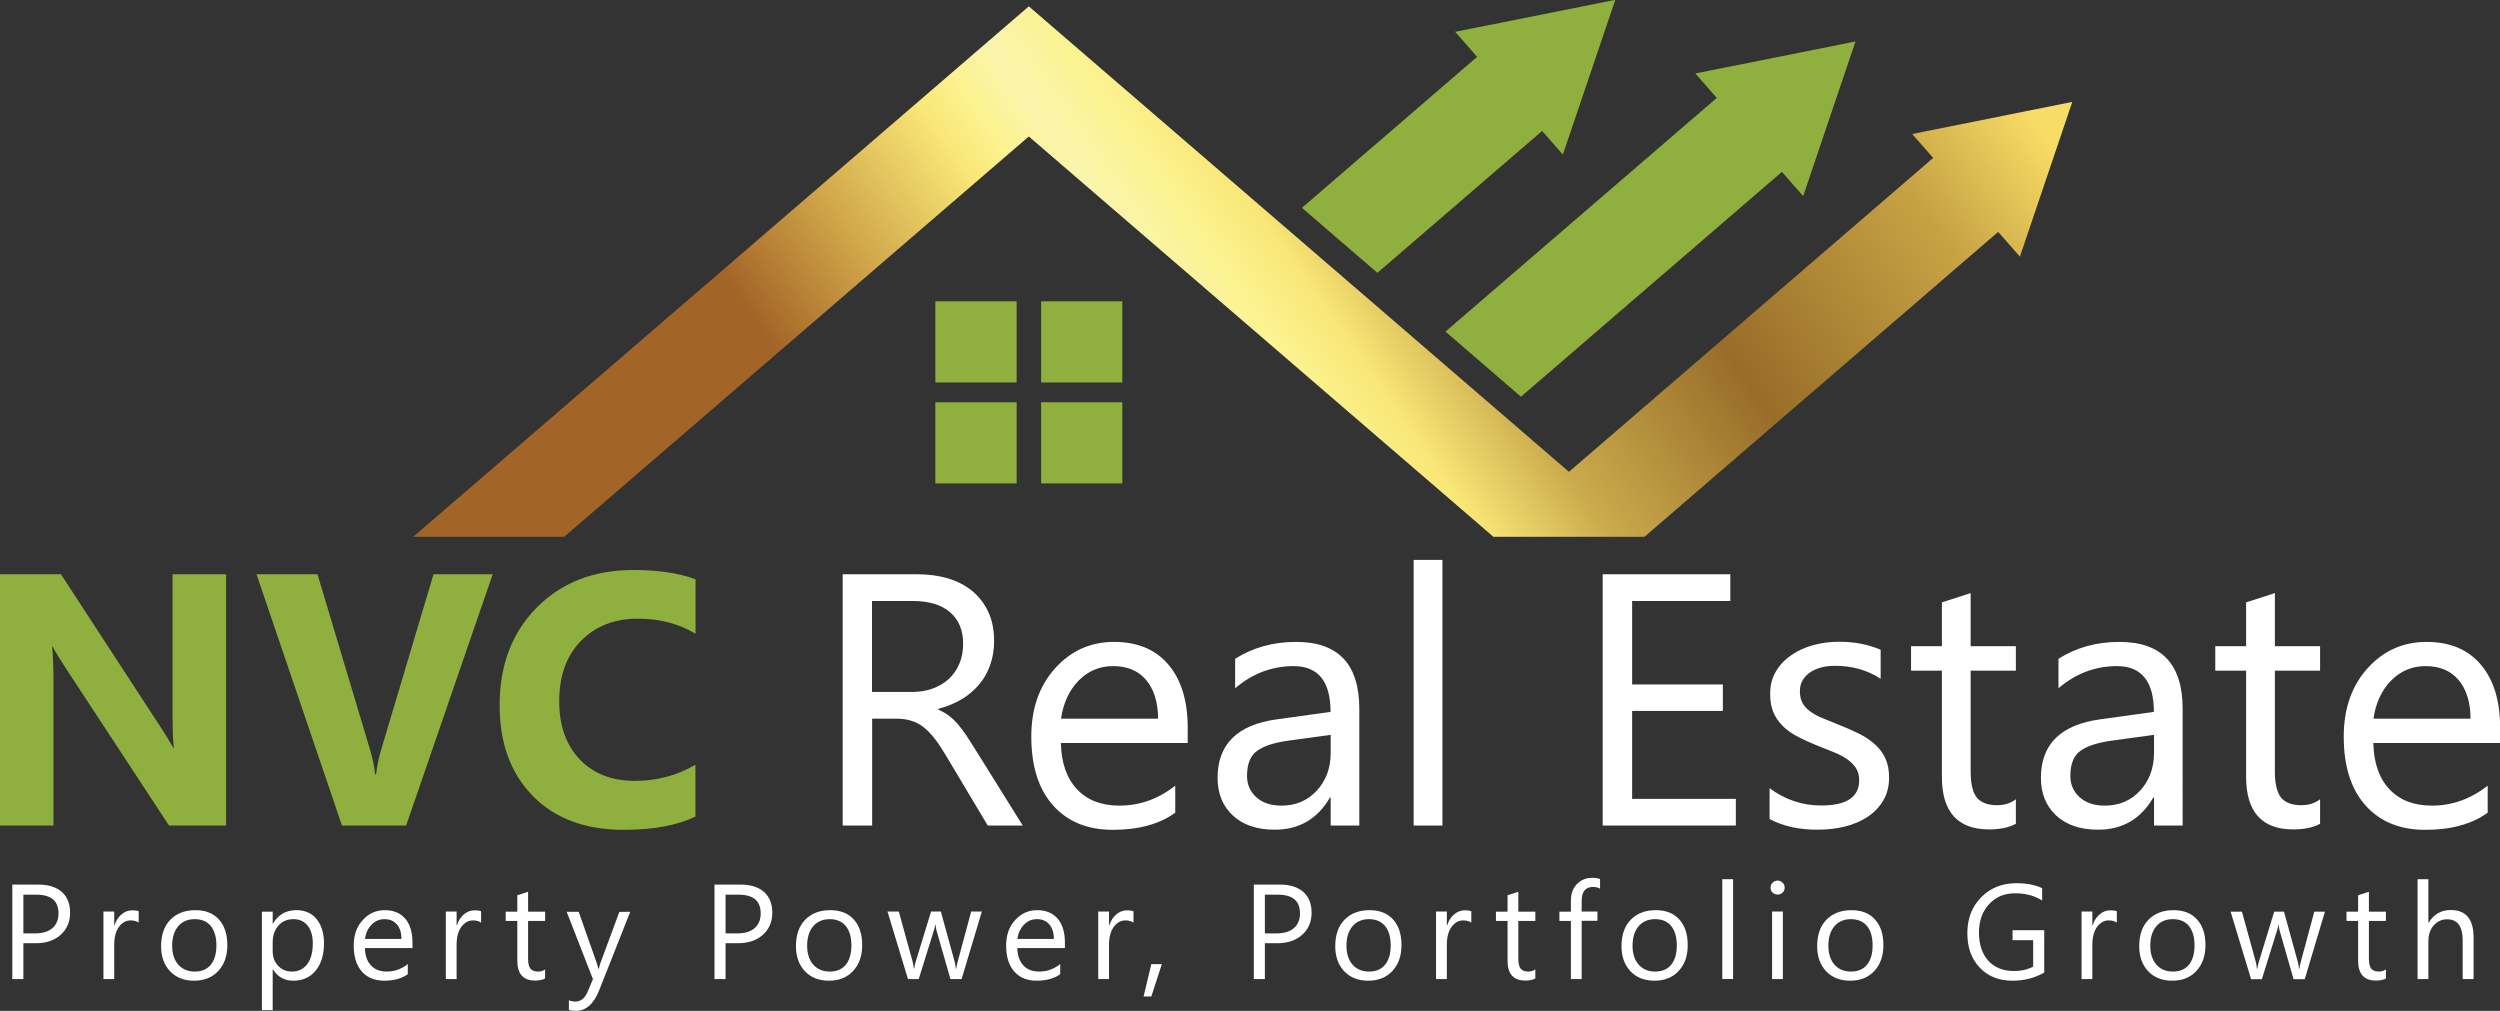 <?xml version="1.0" encoding="utf-8"?>
<!-- Generator: Adobe Illustrator 25.2.1, SVG Export Plug-In . SVG Version: 6.00 Build 0)  -->
<svg version="1.1" id="Layer_1" xmlns="http://www.w3.org/2000/svg" xmlns:xlink="http://www.w3.org/1999/xlink" x="0px" y="0px"
	 viewBox="0 0 1807.9 731" style="enable-background:new 0 0 1807.9 731;" xml:space="preserve">
<rect x="0" y="0" width="1807.9" height="731" fill="#333333" stroke="none"/>
<style type="text/css">
	.st0{fill:#8FAF3E;}
	.st1{fill:url(#SVGID_1_);}
	.st2{fill:#FFFFFF;}
</style>
<g>
	<g>
		<g>
			<g>
				<rect x="676.4" y="217.9" class="st0" width="58.8" height="58.7"/>
				<rect x="752.9" y="217.9" class="st0" width="58.7" height="58.7"/>
				<rect x="752.9" y="290.9" class="st0" width="58.7" height="58.7"/>
				<rect x="676.4" y="290.9" class="st0" width="58.8" height="58.7"/>
			</g>
			<linearGradient id="SVGID_1_" gradientUnits="userSpaceOnUse" x1="1575.511" y1="-227.008" x2="666.21" y2="405.369">
				<stop  offset="0" style="stop-color:#FAF293"/>
				<stop  offset="0.13" style="stop-color:#F9EA79"/>
				<stop  offset="0.24" style="stop-color:#F7DB65"/>
				<stop  offset="0.33" style="stop-color:#C7A344"/>
				<stop  offset="0.49" style="stop-color:#986D29"/>
				<stop  offset="0.62" style="stop-color:#CAAA4C"/>
				<stop  offset="0.69" style="stop-color:#F9E777"/>
				<stop  offset="0.73" style="stop-color:#FCF392"/>
				<stop  offset="0.77" style="stop-color:#FAF4AC"/>
				<stop  offset="0.8" style="stop-color:#FCF392"/>
				<stop  offset="0.83" style="stop-color:#F9E777"/>
				<stop  offset="0.92" style="stop-color:#CFA448"/>
				<stop  offset="1" style="stop-color:#A36427"/>
			</linearGradient>
			<path class="st1" d="M1382.8,96.9l15.2,17.3l-263.4,227C1021.6,243.8,771.1,28,744,4.6c-33.7,29-305.3,263-445.2,383.6h109.2
				L744,98.7c20.4,17.6,318.4,274.3,336,289.5h109.2l255.8-220.5l15.7,17.9c19.2-56.9,18.7-55.2,37.9-111.9
				C1432,87.1,1429.3,87.6,1382.8,96.9z"/>
		</g>
		<g>
			<path class="st0" d="M941.5,150.3l54.6,47l119.1-102.6l15,17.1c23.2-68.6,14.6-43.3,37.9-111.9c-36,7.2-79.8,16-115.8,23.1
				l15.9,18.1L941.5,150.3z"/>
			<path class="st0" d="M1045.3,239.8l54.6,47.1l188.7-162.6l15.4,17.5c23.2-68.6,14.6-43.3,37.8-111.8c-36,7.2-79.8,16-115.8,23.1
				l15.5,17.7L1045.3,239.8z"/>
		</g>
	</g>
	<g>
		<path class="st0" d="M163.5,597h-41.3L47.3,482.8c-4.4-6.7-7.4-11.7-9.1-15.1h-0.5c0.7,6.4,1,16.2,1,29.4V597H0V415.3h44.1
			l72.1,110.6c3.3,5,6.3,9.9,9.1,14.8h0.5c-0.7-4.2-1-12.5-1-25V415.3h38.7V597z"/>
		<path class="st0" d="M356.3,415.3L293.7,597h-46.4l-61.8-181.7h44.1l37.9,126.5c2,6.8,3.3,12.9,3.7,18.1h0.8
			c0.6-5.7,1.9-11.9,3.9-18.6l37.6-126H356.3z"/>
		<path class="st0" d="M503,590.5c-13.3,6.4-30.6,9.6-52,9.6c-27.9,0-49.8-8.2-65.8-24.6c-16-16.4-23.9-38.2-23.9-65.5
			c0-29.1,9-52.6,26.9-70.7c18-18.1,41.2-27.1,69.9-27.1c17.7,0,32.7,2.2,44.9,6.7v39.4c-12.2-7.3-26-10.9-41.6-10.9
			c-17.1,0-30.8,5.4-41.3,16.1c-10.5,10.7-15.7,25.3-15.7,43.6c0,17.6,4.9,31.6,14.8,42c9.9,10.4,23.2,15.6,39.9,15.6
			c16,0,30.6-3.9,43.8-11.7V590.5z"/>
	</g>
	<g>
		<path class="st2" d="M739.6,597h-25.3l-30.4-50.9c-2.8-4.7-5.5-8.8-8.1-12.1c-2.6-3.3-5.3-6.1-8-8.2c-2.7-2.1-5.7-3.7-8.9-4.6
			c-3.2-1-6.7-1.5-10.7-1.5h-17.5V597h-21.3V415.3h54.2c7.9,0,15.3,1,22,3c6.7,2,12.5,5,17.5,9.1c4.9,4.1,8.8,9.1,11.6,15.1
			c2.8,6,4.2,13.1,4.2,21.2c0,6.3-1,12.1-2.9,17.4c-1.9,5.3-4.6,10-8.1,14.1c-3.5,4.1-7.7,7.7-12.7,10.6c-4.9,2.9-10.5,5.2-16.7,6.8
			v0.5c3,1.4,5.7,2.9,7.9,4.6c2.2,1.7,4.4,3.8,6.4,6.1c2,2.4,4,5.1,6,8c2,3,4.2,6.5,6.7,10.5L739.6,597z M630.6,434.5v65.9h28.9
			c5.3,0,10.2-0.8,14.8-2.4c4.5-1.6,8.4-3.9,11.7-6.9c3.3-3,5.9-6.7,7.7-11c1.9-4.3,2.8-9.2,2.8-14.6c0-9.7-3.1-17.3-9.4-22.7
			c-6.3-5.5-15.4-8.2-27.3-8.2H630.6z"/>
		<path class="st2" d="M858.8,537.3h-91.6c0.3,14.4,4.2,25.6,11.7,33.5c7.4,7.9,17.7,11.8,30.7,11.8c14.6,0,28-4.8,40.3-14.4v19.5
			c-11.4,8.3-26.5,12.4-45.2,12.4c-18.3,0-32.7-5.9-43.2-17.7c-10.5-11.8-15.7-28.4-15.7-49.7c0-20.2,5.7-36.6,17.2-49.4
			c11.4-12.7,25.7-19.1,42.6-19.1c17,0,30.1,5.5,39.4,16.5c9.3,11,13.9,26.2,13.9,45.7V537.3z M837.5,519.7c-0.1-12-3-21.3-8.7-28
			s-13.6-10-23.8-10c-9.8,0-18.1,3.5-25,10.5c-6.8,7-11.1,16.2-12.7,27.5H837.5z"/>
		<path class="st2" d="M983.1,597h-20.8v-20.3h-0.5c-9,15.5-22.3,23.3-39.9,23.3c-12.9,0-23-3.4-30.4-10.3c-7.3-6.8-11-15.9-11-27.2
			c0-24.2,14.3-38.4,42.8-42.3l38.9-5.4c0-22-8.9-33.1-26.7-33.1c-15.6,0-29.7,5.3-42.3,16v-21.3c12.8-8.1,27.5-12.2,44.1-12.2
			c30.5,0,45.7,16.1,45.7,48.4V597z M962.3,531.4l-31.3,4.3c-9.6,1.4-16.9,3.7-21.8,7.2c-4.9,3.4-7.4,9.5-7.4,18.2
			c0,6.3,2.3,11.5,6.8,15.5c4.5,4,10.5,6,18.1,6c10.3,0,18.8-3.6,25.5-10.8c6.7-7.2,10.1-16.4,10.1-27.4V531.4z"/>
		<path class="st2" d="M1043.1,597h-20.8V404.9h20.8V597z"/>
		<path class="st2" d="M1255.3,597H1159V415.3h92.3v19.3h-71V495h65.6v19.1h-65.6v63.6h75V597z"/>
		<path class="st2" d="M1279.7,592.3V570c11.3,8.4,23.8,12.5,37.4,12.5c18.2,0,27.4-6.1,27.4-18.2c0-3.5-0.8-6.4-2.3-8.8
			c-1.6-2.4-3.7-4.5-6.3-6.4c-2.7-1.9-5.8-3.5-9.4-5c-3.6-1.5-7.5-3-11.6-4.6c-5.7-2.3-10.8-4.6-15.1-6.9c-4.4-2.3-8-4.9-10.9-7.9
			s-5.1-6.2-6.6-9.9c-1.5-3.7-2.2-8.1-2.2-13.1c0-6.1,1.4-11.5,4.2-16.2c2.8-4.7,6.5-8.6,11.2-11.8c4.6-3.2,10-5.6,15.9-7.2
			c6-1.6,12.1-2.4,18.4-2.4c11.2,0,21.3,1.9,30.2,5.8v21c-9.5-6.3-20.5-9.4-32.9-9.4c-3.9,0-7.4,0.4-10.5,1.3
			c-3.1,0.9-5.8,2.1-8,3.7c-2.2,1.6-4,3.5-5.2,5.8c-1.2,2.2-1.8,4.7-1.8,7.4c0,3.4,0.6,6.2,1.8,8.5c1.2,2.3,3,4.3,5.4,6.1
			c2.4,1.8,5.2,3.4,8.6,4.8c3.4,1.4,7.2,3,11.5,4.7c5.7,2.2,10.9,4.5,15.5,6.8c4.6,2.3,8.4,4.9,11.7,7.9c3.2,2.9,5.7,6.3,7.4,10.1
			c1.7,3.8,2.6,8.3,2.6,13.6c0,6.4-1.4,12-4.2,16.7c-2.8,4.7-6.6,8.7-11.3,11.8c-4.7,3.1-10.2,5.5-16.3,7
			c-6.2,1.5-12.6,2.3-19.4,2.3C1301,600.1,1289.5,597.5,1279.7,592.3z"/>
		<path class="st2" d="M1457.8,595.7c-4.9,2.7-11.4,4.1-19.4,4.1c-22.7,0-34.1-12.7-34.1-38V485h-22.3v-17.7h22.3v-31.7l20.8-6.7
			v38.4h32.7V485h-32.7v73.1c0,8.7,1.5,14.9,4.4,18.6c3,3.7,7.9,5.6,14.7,5.6c5.2,0,9.8-1.4,13.6-4.3V595.7z"/>
		<path class="st2" d="M1578.5,597h-20.8v-20.3h-0.5c-9,15.5-22.3,23.3-39.9,23.3c-12.9,0-23-3.4-30.4-10.3
			c-7.3-6.8-11-15.9-11-27.2c0-24.2,14.3-38.4,42.8-42.3l38.9-5.4c0-22-8.9-33.1-26.7-33.1c-15.6,0-29.7,5.3-42.3,16v-21.3
			c12.8-8.1,27.5-12.2,44.1-12.2c30.5,0,45.7,16.1,45.7,48.4V597z M1557.7,531.4l-31.3,4.3c-9.6,1.4-16.9,3.7-21.8,7.2
			c-4.9,3.4-7.4,9.5-7.4,18.2c0,6.3,2.3,11.5,6.8,15.5c4.5,4,10.5,6,18.1,6c10.3,0,18.8-3.6,25.5-10.8c6.7-7.2,10.1-16.4,10.1-27.4
			V531.4z"/>
		<path class="st2" d="M1677.8,595.7c-4.9,2.7-11.4,4.1-19.4,4.1c-22.7,0-34.1-12.7-34.1-38V485h-22.3v-17.7h22.3v-31.7l20.8-6.7
			v38.4h32.7V485h-32.7v73.1c0,8.7,1.5,14.9,4.4,18.6c3,3.7,7.9,5.6,14.7,5.6c5.2,0,9.8-1.4,13.6-4.3V595.7z"/>
		<path class="st2" d="M1807.9,537.3h-91.6c0.3,14.4,4.2,25.6,11.7,33.5c7.4,7.9,17.7,11.8,30.7,11.8c14.6,0,28-4.8,40.3-14.4v19.5
			c-11.4,8.3-26.5,12.4-45.2,12.4c-18.3,0-32.7-5.9-43.2-17.7c-10.5-11.8-15.7-28.4-15.7-49.7c0-20.2,5.7-36.6,17.2-49.4
			c11.4-12.7,25.7-19.1,42.6-19.1c17,0,30.1,5.5,39.4,16.5c9.3,11,13.9,26.2,13.9,45.7V537.3z M1786.6,519.7c-0.1-12-3-21.3-8.7-28
			c-5.7-6.7-13.6-10-23.8-10c-9.8,0-18.1,3.5-25,10.5c-6.8,7-11.1,16.2-12.7,27.5H1786.6z"/>
	</g>
	<g>
		<path class="st2" d="M16.9,682.2V708h-8v-68.3h18.8c7.3,0,13,1.8,17,5.3c4,3.6,6,8.6,6,15c0,6.5-2.2,11.8-6.7,15.9
			s-10.5,6.2-18.1,6.2H16.9z M16.9,647v28h8.4c5.5,0,9.7-1.3,12.6-3.8c2.9-2.5,4.4-6.1,4.4-10.7c0-9-5.3-13.5-16-13.5H16.9z"/>
		<path class="st2" d="M100.3,667.2c-1.4-1-3.3-1.6-5.9-1.6c-3.3,0-6.1,1.6-8.4,4.7c-2.2,3.1-3.4,7.4-3.4,12.9V708h-7.8v-48.8h7.8
			v10h0.2c1.1-3.4,2.8-6.1,5.1-8c2.3-1.9,4.8-2.9,7.7-2.9c2,0,3.6,0.2,4.7,0.7V667.2z"/>
		<path class="st2" d="M140.3,709.2c-7.2,0-13-2.3-17.3-6.8c-4.3-4.6-6.5-10.6-6.5-18.1c0-8.2,2.2-14.6,6.7-19.2
			c4.5-4.6,10.5-6.9,18.1-6.9c7.3,0,12.9,2.2,17,6.7c4.1,4.5,6.1,10.7,6.1,18.6c0,7.8-2.2,14-6.6,18.7
			C153.6,706.8,147.7,709.2,140.3,709.2z M140.8,664.7c-5,0-9,1.7-11.9,5.1c-2.9,3.4-4.4,8.1-4.4,14.1c0,5.8,1.5,10.3,4.4,13.7
			c3,3.3,6.9,5,11.9,5c5,0,8.9-1.6,11.6-4.9c2.7-3.3,4.1-7.9,4.1-14c0-6.1-1.4-10.8-4.1-14.1C149.8,666.4,145.9,664.7,140.8,664.7z"
			/>
		<path class="st2" d="M197.4,701h-0.2v29.5h-7.8v-71.2h7.8v8.6h0.2c3.8-6.5,9.5-9.7,16.9-9.7c6.3,0,11.2,2.2,14.7,6.5
			c3.5,4.4,5.3,10.2,5.3,17.5c0,8.2-2,14.7-5.9,19.6c-4,4.9-9.4,7.4-16.3,7.4C205.7,709.2,200.8,706.5,197.4,701z M197.2,681.3v6.8
			c0,4,1.3,7.5,3.9,10.3c2.6,2.8,5.9,4.2,10,4.2c4.7,0,8.4-1.8,11.1-5.4c2.7-3.6,4-8.6,4-15.1c0-5.4-1.3-9.7-3.8-12.8
			c-2.5-3.1-5.9-4.6-10.2-4.6c-4.5,0-8.2,1.6-10.9,4.7S197.2,676.6,197.2,681.3z"/>
		<path class="st2" d="M298.3,685.6h-34.4c0.1,5.4,1.6,9.6,4.4,12.6c2.8,3,6.6,4.4,11.5,4.4c5.5,0,10.5-1.8,15.1-5.4v7.3
			c-4.3,3.1-10,4.7-17,4.7c-6.9,0-12.3-2.2-16.2-6.6s-5.9-10.7-5.9-18.7c0-7.6,2.1-13.8,6.5-18.5c4.3-4.8,9.6-7.2,16-7.2
			s11.3,2.1,14.8,6.2c3.5,4.1,5.2,9.9,5.2,17.2V685.6z M290.3,679c0-4.5-1.1-8-3.3-10.5c-2.1-2.5-5.1-3.8-8.9-3.8
			c-3.7,0-6.8,1.3-9.4,4c-2.6,2.6-4.2,6.1-4.8,10.3H290.3z"/>
		<path class="st2" d="M347.9,667.2c-1.4-1-3.3-1.6-5.9-1.6c-3.3,0-6.1,1.6-8.4,4.7c-2.2,3.1-3.4,7.4-3.4,12.9V708h-7.8v-48.8h7.8
			v10h0.2c1.1-3.4,2.8-6.1,5.1-8c2.3-1.9,4.8-2.9,7.7-2.9c2,0,3.6,0.2,4.7,0.7V667.2z"/>
		<path class="st2" d="M394.2,707.6c-1.8,1-4.3,1.5-7.3,1.5c-8.5,0-12.8-4.8-12.8-14.3V666h-8.4v-6.7h8.4v-11.9l7.8-2.5v14.4h12.3
			v6.7h-12.3v27.5c0,3.3,0.6,5.6,1.7,7c1.1,1.4,3,2.1,5.5,2.1c2,0,3.7-0.5,5.1-1.6V707.6z"/>
		<path class="st2" d="M455.8,659.3l-22.4,56.6c-4,10.1-9.6,15.1-16.9,15.1c-2,0-3.7-0.2-5.1-0.6v-7c1.7,0.6,3.2,0.9,4.6,0.9
			c3.9,0,6.9-2.3,8.9-7l3.9-9.2l-19-48.7h8.7l13.2,37.5c0.2,0.5,0.5,1.7,1,3.7h0.3c0.2-0.8,0.5-2,1-3.6l13.9-37.6H455.8z"/>
		<path class="st2" d="M524.7,682.2V708h-8v-68.3h18.8c7.3,0,13,1.8,17,5.3c4,3.6,6,8.6,6,15c0,6.5-2.2,11.8-6.7,15.9
			c-4.5,4.1-10.5,6.2-18.1,6.2H524.7z M524.7,647v28h8.4c5.5,0,9.7-1.3,12.6-3.8c2.9-2.5,4.4-6.1,4.4-10.7c0-9-5.3-13.5-16-13.5
			H524.7z"/>
		<path class="st2" d="M599.4,709.2c-7.2,0-13-2.3-17.3-6.8c-4.3-4.6-6.5-10.6-6.5-18.1c0-8.2,2.2-14.6,6.7-19.2
			c4.5-4.6,10.5-6.9,18.1-6.9c7.3,0,12.9,2.2,17,6.7c4.1,4.5,6.1,10.7,6.1,18.6c0,7.8-2.2,14-6.6,18.7
			C612.7,706.8,606.8,709.2,599.4,709.2z M600,664.7c-5,0-9,1.7-11.9,5.1c-2.9,3.4-4.4,8.1-4.4,14.1c0,5.8,1.5,10.3,4.4,13.7
			c3,3.3,6.9,5,11.9,5c5,0,8.9-1.6,11.6-4.9c2.7-3.3,4.1-7.9,4.1-14c0-6.1-1.4-10.8-4.1-14.1C608.9,666.4,605,664.7,600,664.7z"/>
		<path class="st2" d="M710,659.3L695.4,708h-8.1l-10-34.9c-0.4-1.3-0.6-2.8-0.8-4.5h-0.2c-0.1,1.1-0.4,2.6-1,4.4l-10.9,35h-7.8
			l-14.8-48.8h8.2l10.1,36.7c0.3,1.1,0.5,2.6,0.7,4.4h0.4c0.1-1.4,0.4-2.9,0.9-4.5l11.2-36.6h7.1l10.1,36.8c0.3,1.2,0.6,2.6,0.7,4.4
			h0.4c0.1-1.2,0.3-2.7,0.8-4.4l9.9-36.8H710z"/>
		<path class="st2" d="M770.1,685.6h-34.4c0.1,5.4,1.6,9.6,4.4,12.6c2.8,3,6.6,4.4,11.5,4.4c5.5,0,10.5-1.8,15.1-5.4v7.3
			c-4.3,3.1-10,4.7-17,4.7c-6.9,0-12.3-2.2-16.2-6.6c-3.9-4.4-5.9-10.7-5.9-18.7c0-7.6,2.1-13.8,6.5-18.5c4.3-4.8,9.6-7.2,16-7.2
			s11.3,2.1,14.8,6.2c3.5,4.1,5.2,9.9,5.2,17.2V685.6z M762.1,679c0-4.5-1.1-8-3.3-10.5c-2.1-2.5-5.1-3.8-8.9-3.8
			c-3.7,0-6.8,1.3-9.4,4s-4.2,6.1-4.8,10.3H762.1z"/>
		<path class="st2" d="M819.7,667.2c-1.4-1-3.3-1.6-5.9-1.6c-3.3,0-6.1,1.6-8.4,4.7c-2.2,3.1-3.4,7.4-3.4,12.9V708h-7.8v-48.8h7.8
			v10h0.2c1.1-3.4,2.8-6.1,5.1-8c2.3-1.9,4.8-2.9,7.7-2.9c2,0,3.6,0.2,4.7,0.7V667.2z"/>
		<path class="st2" d="M840.2,697.2l-7.6,23.4H827l5.6-23.4H840.2z"/>
		<path class="st2" d="M914.7,682.2V708h-8v-68.3h18.8c7.3,0,13,1.8,17,5.3c4,3.6,6,8.6,6,15c0,6.5-2.2,11.8-6.7,15.9
			c-4.5,4.1-10.5,6.2-18.1,6.2H914.7z M914.7,647v28h8.4c5.5,0,9.7-1.3,12.6-3.8c2.9-2.5,4.4-6.1,4.4-10.7c0-9-5.3-13.5-16-13.5
			H914.7z"/>
		<path class="st2" d="M989.4,709.2c-7.2,0-13-2.3-17.3-6.8c-4.3-4.6-6.5-10.6-6.5-18.1c0-8.2,2.2-14.6,6.7-19.2
			c4.5-4.6,10.5-6.9,18.1-6.9c7.3,0,12.9,2.2,17,6.7c4.1,4.5,6.1,10.7,6.1,18.6c0,7.8-2.2,14-6.6,18.7
			C1002.7,706.8,996.8,709.2,989.4,709.2z M990,664.7c-5,0-9,1.7-11.9,5.1c-2.9,3.4-4.4,8.1-4.4,14.1c0,5.8,1.5,10.3,4.4,13.7
			c3,3.3,6.9,5,11.9,5c5,0,8.9-1.6,11.6-4.9c2.7-3.3,4.1-7.9,4.1-14c0-6.1-1.4-10.8-4.1-14.1C998.9,666.4,995.1,664.7,990,664.7z"/>
		<path class="st2" d="M1064,667.2c-1.4-1-3.3-1.6-5.9-1.6c-3.3,0-6.1,1.6-8.4,4.7c-2.2,3.1-3.4,7.4-3.4,12.9V708h-7.8v-48.8h7.8v10
			h0.2c1.1-3.4,2.8-6.1,5.1-8c2.3-1.9,4.8-2.9,7.7-2.9c2,0,3.6,0.2,4.7,0.7V667.2z"/>
		<path class="st2" d="M1110.3,707.6c-1.8,1-4.3,1.5-7.3,1.5c-8.5,0-12.8-4.8-12.8-14.3V666h-8.4v-6.7h8.4v-11.9l7.8-2.5v14.4h12.3
			v6.7H1098v27.5c0,3.3,0.6,5.6,1.7,7c1.1,1.4,3,2.1,5.5,2.1c2,0,3.7-0.5,5.1-1.6V707.6z"/>
		<path class="st2" d="M1157.2,642.7c-1.5-0.9-3.3-1.3-5.2-1.3c-5.5,0-8.2,3.4-8.2,10.3v7.5h11.4v6.7h-11.4V708h-7.8V666h-8.3v-6.7
			h8.3v-7.9c0-5.1,1.5-9.1,4.4-12.1c3-3,6.6-4.5,11-4.5c2.4,0,4.3,0.3,5.7,0.9V642.7z"/>
		<path class="st2" d="M1196.4,709.2c-7.2,0-13-2.3-17.3-6.8c-4.3-4.6-6.5-10.6-6.5-18.1c0-8.2,2.2-14.6,6.7-19.2
			c4.5-4.6,10.5-6.9,18.1-6.9c7.3,0,12.9,2.2,17,6.7c4.1,4.5,6.1,10.7,6.1,18.6c0,7.8-2.2,14-6.6,18.7
			C1209.7,706.8,1203.8,709.2,1196.4,709.2z M1196.9,664.7c-5,0-9,1.7-11.9,5.1c-2.9,3.4-4.4,8.1-4.4,14.1c0,5.8,1.5,10.3,4.4,13.7
			c3,3.3,6.9,5,11.9,5c5,0,8.9-1.6,11.6-4.9c2.7-3.3,4.1-7.9,4.1-14c0-6.1-1.4-10.8-4.1-14.1C1205.9,666.4,1202,664.7,1196.9,664.7z
			"/>
		<path class="st2" d="M1253.3,708h-7.8v-72.2h7.8V708z"/>
		<path class="st2" d="M1285.5,646.9c-1.4,0-2.6-0.5-3.6-1.4s-1.5-2.2-1.5-3.6c0-1.5,0.5-2.7,1.5-3.6c1-1,2.2-1.5,3.6-1.5
			c1.4,0,2.6,0.5,3.6,1.5c1,1,1.5,2.2,1.5,3.6c0,1.4-0.5,2.6-1.5,3.6C1288.2,646.4,1286.9,646.9,1285.5,646.9z M1289.3,708h-7.8
			v-48.8h7.8V708z"/>
		<path class="st2" d="M1337.9,709.2c-7.2,0-13-2.3-17.3-6.8c-4.3-4.6-6.5-10.6-6.5-18.1c0-8.2,2.2-14.6,6.7-19.2
			c4.5-4.6,10.5-6.9,18.1-6.9c7.3,0,12.9,2.2,17,6.7c4.1,4.5,6.1,10.7,6.1,18.6c0,7.8-2.2,14-6.6,18.7S1345.3,709.2,1337.9,709.2z
			 M1338.5,664.7c-5,0-9,1.7-11.9,5.1c-2.9,3.4-4.4,8.1-4.4,14.1c0,5.8,1.5,10.3,4.4,13.7c3,3.3,6.9,5,11.9,5c5,0,8.9-1.6,11.6-4.9
			c2.7-3.3,4.1-7.9,4.1-14c0-6.1-1.4-10.8-4.1-14.1C1347.4,666.4,1343.5,664.7,1338.5,664.7z"/>
		<path class="st2" d="M1478.2,703.4c-6.9,3.9-14.5,5.8-22.9,5.8c-9.7,0-17.6-3.1-23.6-9.4c-6-6.3-9-14.6-9-24.9
			c0-10.6,3.3-19.2,10-26c6.7-6.8,15.1-10.2,25.4-10.2c7.4,0,13.7,1.2,18.7,3.6v8.9c-5.5-3.5-12.1-5.2-19.6-5.2
			c-7.7,0-13.9,2.6-18.8,7.9c-4.9,5.3-7.3,12.1-7.3,20.5c0,8.6,2.3,15.4,6.8,20.4c4.5,4.9,10.7,7.4,18.5,7.4c5.3,0,10-1.1,13.9-3.2
			v-19.1h-14.9v-7.2h22.9V703.4z"/>
		<path class="st2" d="M1530.8,667.2c-1.4-1-3.3-1.6-5.9-1.6c-3.3,0-6.1,1.6-8.4,4.7c-2.2,3.1-3.4,7.4-3.4,12.9V708h-7.8v-48.8h7.8
			v10h0.2c1.1-3.4,2.8-6.1,5.1-8c2.3-1.9,4.8-2.9,7.7-2.9c2,0,3.6,0.2,4.7,0.7V667.2z"/>
		<path class="st2" d="M1570.8,709.2c-7.2,0-13-2.3-17.3-6.8c-4.3-4.6-6.5-10.6-6.5-18.1c0-8.2,2.2-14.6,6.7-19.2
			c4.5-4.6,10.5-6.9,18.1-6.9c7.3,0,12.9,2.2,17,6.7c4.1,4.5,6.1,10.7,6.1,18.6c0,7.8-2.2,14-6.6,18.7S1578.2,709.2,1570.8,709.2z
			 M1571.3,664.7c-5,0-9,1.7-11.9,5.1c-2.9,3.4-4.4,8.1-4.4,14.1c0,5.8,1.5,10.3,4.4,13.7c3,3.3,6.9,5,11.9,5c5,0,8.9-1.6,11.6-4.9
			c2.7-3.3,4.1-7.9,4.1-14c0-6.1-1.4-10.8-4.1-14.1C1580.3,666.4,1576.4,664.7,1571.3,664.7z"/>
		<path class="st2" d="M1681.3,659.3l-14.6,48.8h-8.1l-10-34.9c-0.4-1.3-0.6-2.8-0.8-4.5h-0.2c-0.1,1.1-0.4,2.6-1,4.4l-10.9,35h-7.8
			l-14.8-48.8h8.2l10.1,36.7c0.3,1.1,0.5,2.6,0.7,4.4h0.4c0.1-1.4,0.4-2.9,0.9-4.5l11.2-36.6h7.1l10.1,36.8c0.3,1.2,0.6,2.6,0.7,4.4
			h0.4c0.1-1.2,0.3-2.7,0.8-4.4l9.9-36.8H1681.3z"/>
		<path class="st2" d="M1725.4,707.6c-1.8,1-4.3,1.5-7.3,1.5c-8.5,0-12.8-4.8-12.8-14.3V666h-8.4v-6.7h8.4v-11.9l7.8-2.5v14.4h12.3
			v6.7h-12.3v27.5c0,3.3,0.6,5.6,1.7,7c1.1,1.4,3,2.1,5.5,2.1c2,0,3.7-0.5,5.1-1.6V707.6z"/>
		<path class="st2" d="M1788.7,708h-7.8V680c0-10.2-3.8-15.2-11.3-15.2c-3.8,0-7,1.5-9.6,4.4c-2.6,2.9-3.9,6.7-3.9,11.3V708h-7.8
			v-72.2h7.8v31.5h0.2c3.7-6.2,9.1-9.2,16-9.2c11,0,16.5,6.6,16.5,19.9V708z"/>
	</g>
</g>
</svg>
